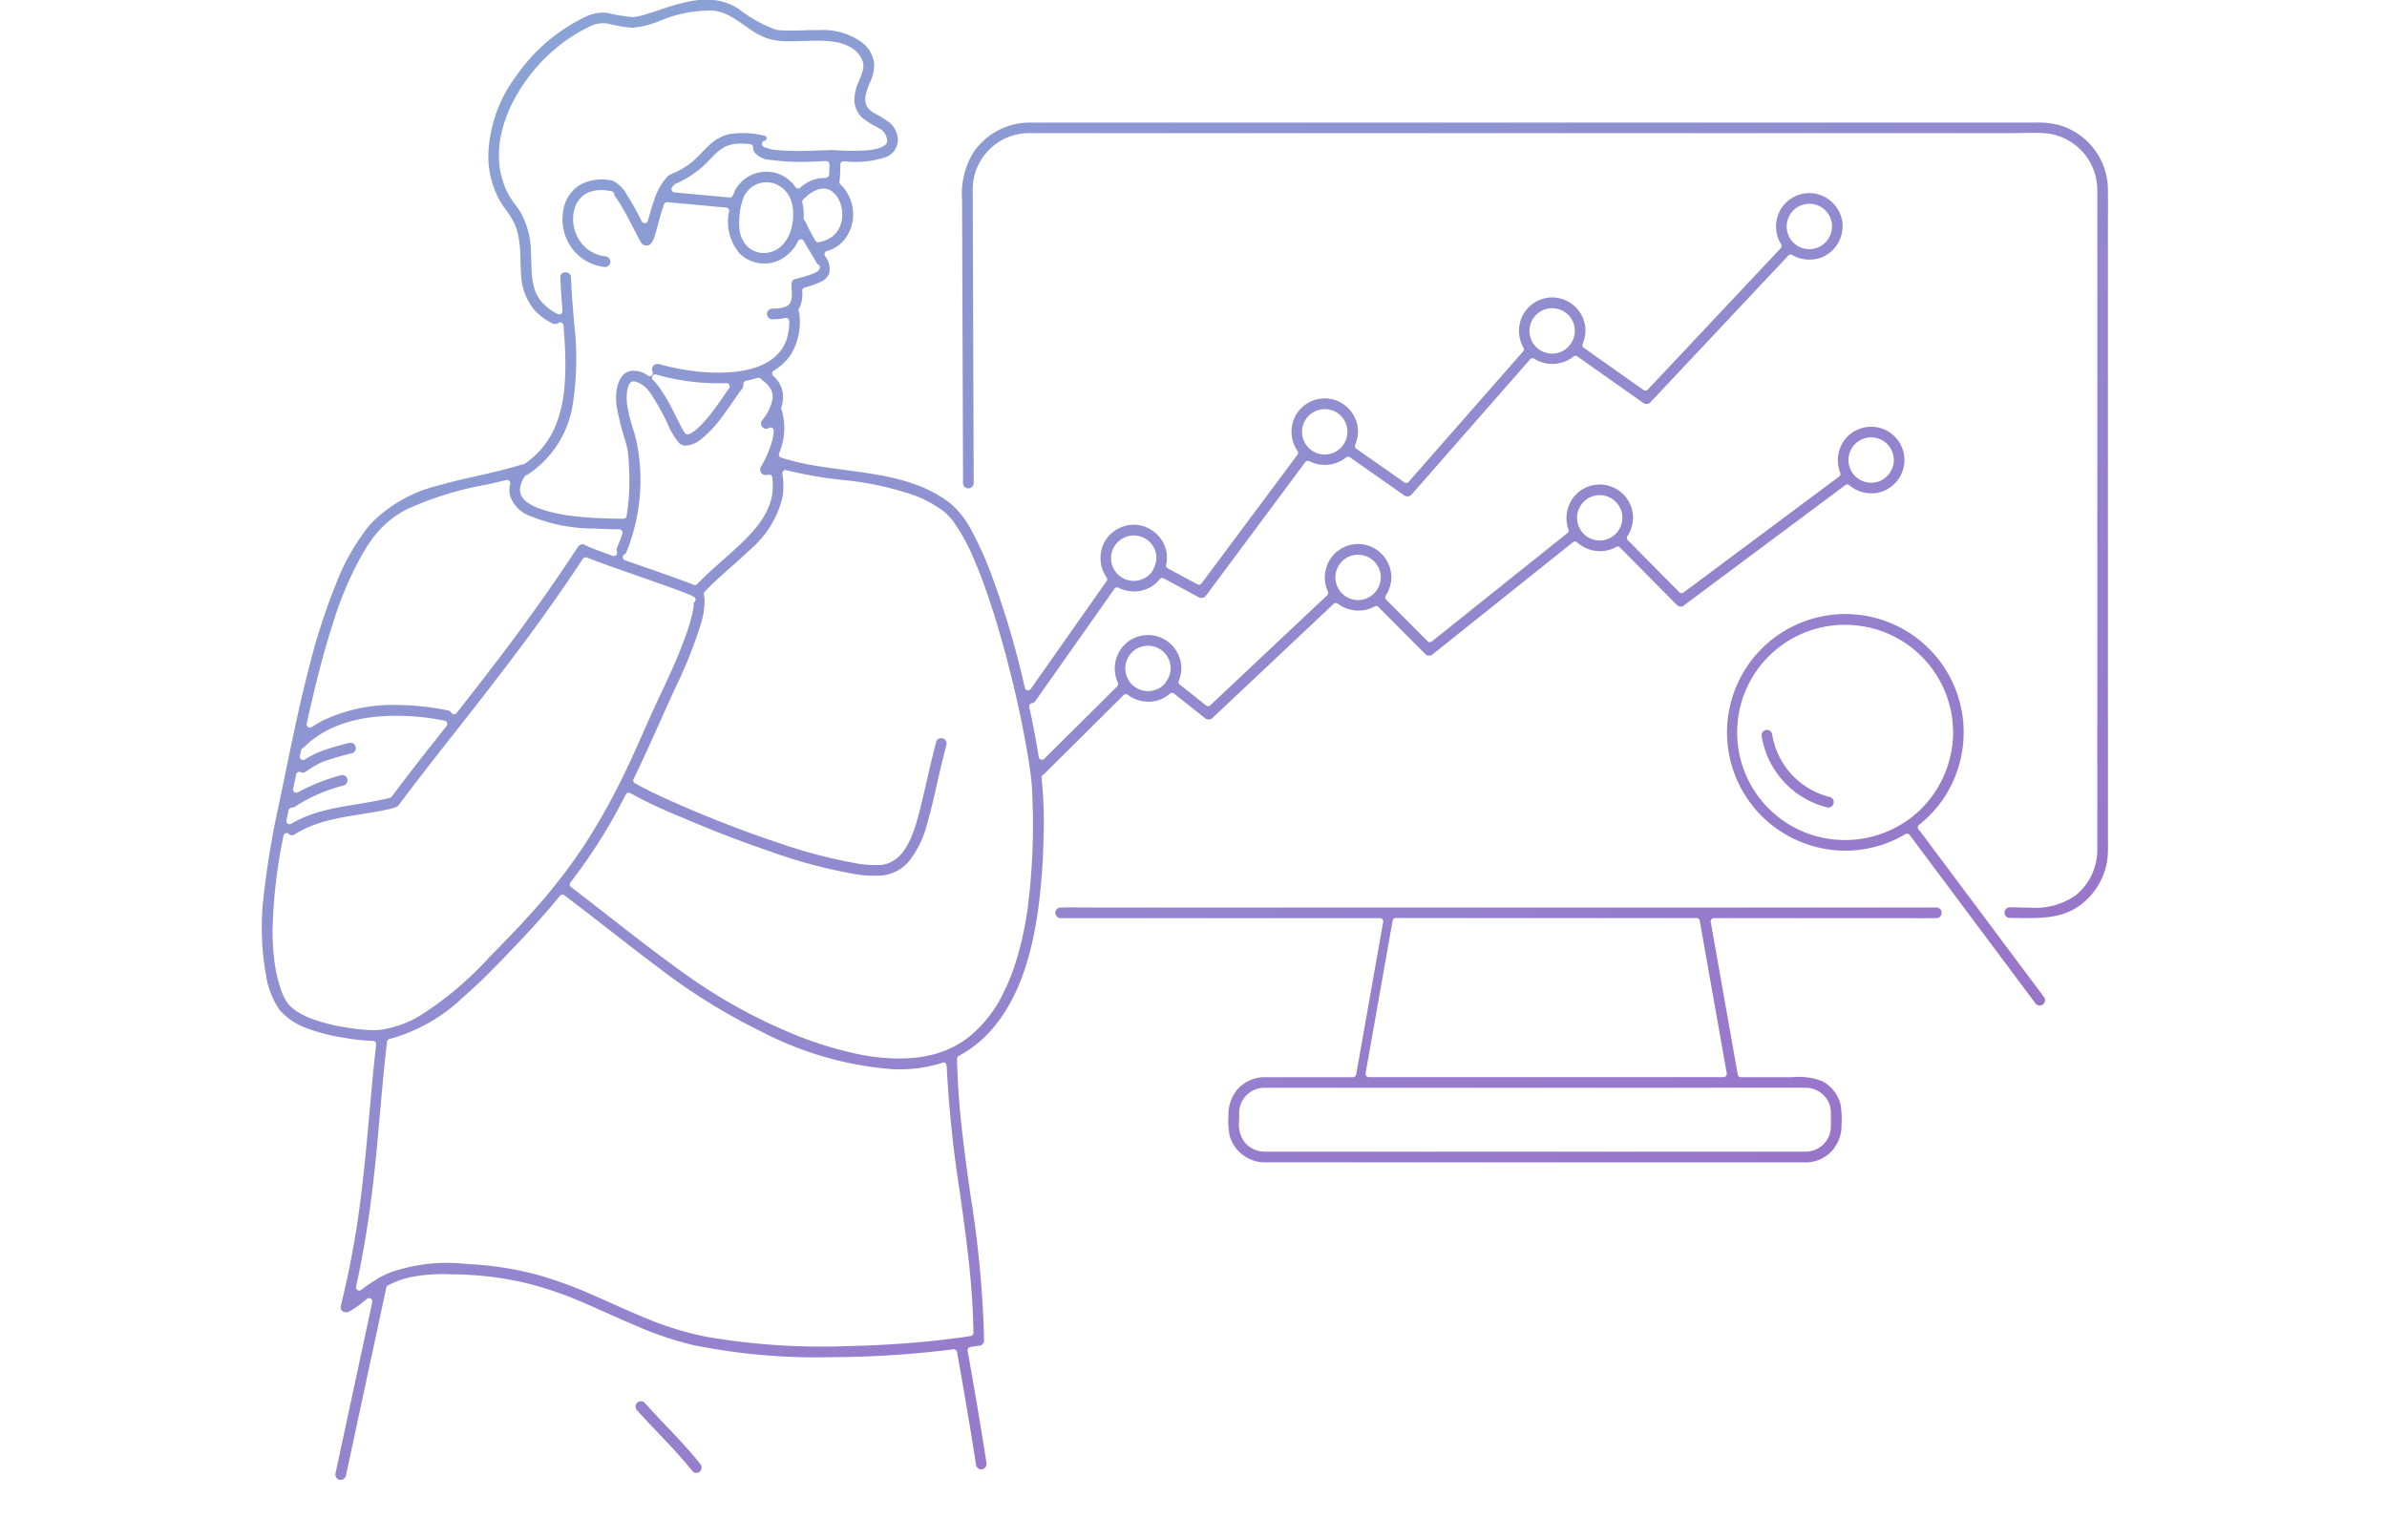 <svg xmlns="http://www.w3.org/2000/svg" xmlns:xlink="http://www.w3.org/1999/xlink" width="310" height="200" viewBox="0 0 310 200">
  <defs>
    <linearGradient id="linear-gradient" x1="-0.071" y1="0.058" x2="1" y2="1.041" gradientUnits="objectBoundingBox">
      <stop offset="0" stop-color="#88a8d6"/>
      <stop offset="1" stop-color="#a15dc4"/>
    </linearGradient>
    <clipPath id="clip-path">
      <rect id="_1" data-name="1" width="310" height="200" transform="translate(601 2632)" fill="#fff" stroke="#707070" stroke-width="1" opacity="0.485"/>
    </clipPath>
    <clipPath id="clip-path-2">
      <rect id="Rectangle_16385" data-name="Rectangle 16385" width="239.767" height="192.238" fill="url(#linear-gradient)"/>
    </clipPath>
  </defs>
  <g id="img_about02" transform="translate(-601 -2632)">
    <g id="Mask_Group_27" data-name="Mask Group 27" clip-path="url(#clip-path)">
      <g id="Group_5642" data-name="Group 5642" transform="translate(635 2631.966)">
        <g id="Group_5641" data-name="Group 5641" clip-path="url(#clip-path-2)">
          <path id="Path_107431" data-name="Path 107431" d="M10.238,192.238a.681.681,0,0,1-.181-.024.717.717,0,0,1-.478-.861l4.771-22.213a.424.424,0,0,0-.413-.511.416.416,0,0,0-.251.085l-.438.336a10.669,10.669,0,0,1-1.846,1.286.669.669,0,0,1-.383.129H11a.685.685,0,0,1-.667-.313.561.561,0,0,1-.062-.157.892.892,0,0,1,0-.392c.677-2.752,1.267-5.565,1.753-8.365.952-5.515,1.46-11.166,1.952-16.632.263-2.926.536-5.953.873-8.919a.427.427,0,0,0-.1-.324.422.422,0,0,0-.306-.144,23.907,23.907,0,0,1-3.666-.391,23.006,23.006,0,0,1-4.661-1.156,8.55,8.55,0,0,1-3.792-2.448,10.835,10.835,0,0,1-1.756-4.39,35.55,35.55,0,0,1-.235-11.2c.44-3.716,1.072-7.446,1.88-11.092.306-1.445.6-2.887.9-4.331.965-4.676,1.962-9.511,3.205-14.2a79.928,79.928,0,0,1,3.251-9.978,28.493,28.493,0,0,1,4.52-7.913,18.246,18.246,0,0,1,8.947-5.053c1.643-.483,3.324-.86,4.95-1.225,1.885-.423,3.832-.86,5.714-1.457a.543.543,0,0,1,.156-.024.471.471,0,0,0,.248-.07,10.964,10.964,0,0,0,3.576-3.961q.165-.31.309-.63l.2-.466c.149-.373.276-.74.389-1.111a18.232,18.232,0,0,0,.578-2.531l.071-.518c.027-.221.049-.425.065-.627q.065-.662.094-1.331c.043-.879.048-1.76.028-2.642-.031-1.475-.132-2.942-.229-4.182a.42.42,0,0,0-.239-.348.409.409,0,0,0-.181-.042.415.415,0,0,0-.239.076.758.758,0,0,1-.438.137.768.768,0,0,1-.358-.088,7.784,7.784,0,0,1-2.36-1.76,7.754,7.754,0,0,1-1.695-4.629c-.046-.578-.061-1.135-.079-1.692l-.025-.78a14.109,14.109,0,0,0-.241-2.4,7,7,0,0,0-1.008-2.577c-.195-.307-.408-.606-.625-.907a12.34,12.34,0,0,1-.942-1.456A12.217,12.217,0,0,1,29.415,20.5,17.933,17.933,0,0,1,33.059,9.88a22.932,22.932,0,0,1,8.7-7.526,5.347,5.347,0,0,1,2.6-.677c.15,0,.3.006.447.018a23.351,23.351,0,0,0,3.322.561,6.99,6.99,0,0,0,1.845-.4c.555-.163,1.132-.353,1.705-.544A32.032,32.032,0,0,1,55.315.264,10.916,10.916,0,0,1,59.129.094,7.676,7.676,0,0,1,61.89,1.158a17.568,17.568,0,0,0,4.846,2.724,4.424,4.424,0,0,0,.633.082c.233.018.475.028.719.036h1.377l.884-.025c.57-.018,1.141-.034,1.712-.034h.367c.184-.009.34-.013.495-.013A8.566,8.566,0,0,1,78,5.587a4.062,4.062,0,0,1,1.525,2.694A5.194,5.194,0,0,1,79,10.7a11.637,11.637,0,0,0-.5,1.369c-.036.132-.064.254-.088.374a1.336,1.336,0,0,0-.024.151q-.013.16-.013.334l.01.208a.355.355,0,0,0,.006.1c.019.105.048.211.077.316a1.478,1.478,0,0,0,.074.211l.079.137a2.041,2.041,0,0,0,.166.241l.128.125a2.1,2.1,0,0,0,.3.252c.092.065.2.138.316.206a16.211,16.211,0,0,1,1.98,1.215,3.107,3.107,0,0,1,1.056,1.827,2.4,2.4,0,0,1-1.72,2.736,12.644,12.644,0,0,1-3.743.566,12.931,12.931,0,0,1-1.5-.088.273.273,0,0,0-.049,0,.424.424,0,0,0-.422.422c0,.661-.016,1.322-.077,1.978a1.217,1.217,0,0,1-.033.181.419.419,0,0,0,.116.413,5.335,5.335,0,0,1,1.652,3.89,5.175,5.175,0,0,1-1.139,3.315,4.59,4.59,0,0,1-2.269,1.467.415.415,0,0,0-.285.273.42.42,0,0,0,.068.391,2.756,2.756,0,0,1,.526,2.246,2.159,2.159,0,0,1-1.2,1.127,13.833,13.833,0,0,1-2,.705.422.422,0,0,0-.309.456,3.928,3.928,0,0,1-.429,2.29.422.422,0,0,0-.016.356,1.015,1.015,0,0,1,.071.287,8.208,8.208,0,0,1-1.095,5.3,7.028,7.028,0,0,1-2.231,2.1.422.422,0,0,0-.059.683,3.624,3.624,0,0,1,1.279,2.858,4.681,4.681,0,0,1-.226,1.175.426.426,0,0,0,0,.258,8.2,8.2,0,0,1,.172,4.3,10,10,0,0,1-.462,1.463.417.417,0,0,0,.012.337.422.422,0,0,0,.254.221,32.036,32.036,0,0,0,4.27,1.016c1.306.227,2.65.4,4,.584,4.879.646,9.924,1.314,13.826,4.444a11.619,11.619,0,0,1,2.663,3.5,43.215,43.215,0,0,1,2.546,5.662,113.248,113.248,0,0,1,4.168,13.949l.178.746a.417.417,0,0,0,.33.315.365.365,0,0,0,.079.009.421.421,0,0,0,.345-.18l9.852-14.006a.422.422,0,0,0,0-.483,4.422,4.422,0,0,1-.2-4.716,4.359,4.359,0,0,1,3.735-2.128,4.472,4.472,0,0,1,.656.05,4.388,4.388,0,0,1,3.573,3.4c0,.007.039.23.04.238a4.477,4.477,0,0,1-.064,1.521.421.421,0,0,0,.212.459l3.844,2.07a.415.415,0,0,0,.2.052.424.424,0,0,0,.339-.171L134.5,59.1a.424.424,0,0,0,.009-.49,4.424,4.424,0,0,1-.192-4.708,4.361,4.361,0,0,1,3.734-2.127,4.454,4.454,0,0,1,.656.049,4.385,4.385,0,0,1,3.574,3.4,1.47,1.47,0,0,1,.04.227A4.559,4.559,0,0,1,142,57.809a.422.422,0,0,0,.147.509l6.238,4.367a.414.414,0,0,0,.241.077.419.419,0,0,0,.316-.144L163.8,45.679a.422.422,0,0,0,.05-.486,4.446,4.446,0,0,1,.01-4.4,4.361,4.361,0,0,1,3.735-2.128,4.437,4.437,0,0,1,.655.05,4.386,4.386,0,0,1,3.574,3.4s.042.23.042.236a4.557,4.557,0,0,1-.324,2.348.421.421,0,0,0,.144.506l7.766,5.484a.415.415,0,0,0,.242.077.423.423,0,0,0,.307-.134l17.261-18.358a.421.421,0,0,0,.052-.509,4.414,4.414,0,0,1-.065-4.524,4.363,4.363,0,0,1,3.734-2.125,4.263,4.263,0,0,1,.656.05,4.381,4.381,0,0,1,3.573,3.4,1.545,1.545,0,0,1,.04.226,4.369,4.369,0,0,1-2.7,4.68,4.457,4.457,0,0,1-3.792-.316.426.426,0,0,0-.209-.056.419.419,0,0,0-.307.134l-17.992,19.14a.718.718,0,0,1-.815.007l-8.585-6.057a.417.417,0,0,0-.512.019,3.965,3.965,0,0,1-1.166.671,4.452,4.452,0,0,1-3.923-.385.416.416,0,0,0-.223-.064.424.424,0,0,0-.316.144L149.393,64.186a.739.739,0,0,1-.606.322.72.72,0,0,1-.4-.12l-7.074-4.964a.415.415,0,0,0-.242-.077.422.422,0,0,0-.27.1,3.973,3.973,0,0,1-1.166.679,4.451,4.451,0,0,1-1.571.287,4.5,4.5,0,0,1-2.02-.483.408.408,0,0,0-.19-.046.423.423,0,0,0-.337.169L122.619,77.4a.723.723,0,0,1-.585.294.715.715,0,0,1-.4-.119l-4.5-2.424a.441.441,0,0,0-.2-.051.419.419,0,0,0-.331.163,4.034,4.034,0,0,1-1.764,1.3,4.445,4.445,0,0,1-1.571.287,4.5,4.5,0,0,1-2.005-.475.4.4,0,0,0-.189-.045.419.419,0,0,0-.345.178L100.469,91.075a.629.629,0,0,1-.441.284.421.421,0,0,0-.356.506c.5,2.3.9,4.417,1.231,6.488a.42.42,0,0,0,.284.336.445.445,0,0,0,.131.021.422.422,0,0,0,.3-.125l9.473-9.41a.423.423,0,0,0,.086-.474,4.424,4.424,0,0,1,.631-4.679,4.327,4.327,0,0,1,7.61,2.7,1.735,1.735,0,0,1,0,.232,4.537,4.537,0,0,1-.33,1.5.419.419,0,0,0,.128.489l3.416,2.711a.421.421,0,0,0,.551-.022l15.175-14.281a.42.42,0,0,0,.094-.481,4.425,4.425,0,0,1,.636-4.668,4.339,4.339,0,0,1,3.291-1.509,4.289,4.289,0,0,1,1.4.232A4.382,4.382,0,0,1,146.7,74.9a1.666,1.666,0,0,1,0,.227,4.58,4.58,0,0,1-.729,2.268.42.42,0,0,0,.055.526l5.372,5.391a.418.418,0,0,0,.561.031l17.6-14.073a.422.422,0,0,0,.134-.469,4.446,4.446,0,0,1,.778-4.328,4.328,4.328,0,0,1,7.61,2.7,1.468,1.468,0,0,1,0,.229,4.576,4.576,0,0,1-.729,2.268.418.418,0,0,0,.053.524l6.687,6.753a.423.423,0,0,0,.3.125.417.417,0,0,0,.252-.085l20.208-15.062a.421.421,0,0,0,.14-.492,4.42,4.42,0,0,1,.726-4.466,4.328,4.328,0,0,1,7.61,2.7v.247a4.364,4.364,0,0,1-3.475,4.12,4.566,4.566,0,0,1-.808.073,4.464,4.464,0,0,1-2.871-1.049.426.426,0,0,0-.272-.1.416.416,0,0,0-.251.085l-21.064,15.7a.712.712,0,0,1-.309.067.7.7,0,0,1-.493-.2l-7.394-7.463a.416.416,0,0,0-.3-.126.428.428,0,0,0-.211.056,3.941,3.941,0,0,1-1.267.463,4.345,4.345,0,0,1-.817.076,4.442,4.442,0,0,1-2.976-1.142.425.425,0,0,0-.282-.108.419.419,0,0,0-.263.094L152.129,84.963a.754.754,0,0,1-.524.22.722.722,0,0,1-.5-.2l-6.091-6.118a.417.417,0,0,0-.3-.125.427.427,0,0,0-.211.056,3.935,3.935,0,0,1-1.267.465,4.454,4.454,0,0,1-3.5-.823.422.422,0,0,0-.542.03L123.464,93.281a.729.729,0,0,1-1,0l-4-3.172a.415.415,0,0,0-.26-.092.425.425,0,0,0-.282.108,4.029,4.029,0,0,1-1.966.968,4.423,4.423,0,0,1-.812.076,4.5,4.5,0,0,1-2.675-.89.42.42,0,0,0-.252-.085.415.415,0,0,0-.3.123l-10.374,10.306-.071.031a.424.424,0,0,0-.2.4,56.227,56.227,0,0,1,.255,7.75,81.365,81.365,0,0,1-.713,9.413c-.885,6.346-2.6,11.117-5.249,14.584a15.425,15.425,0,0,1-5.054,4.377.42.42,0,0,0-.221.379c.052,2.486.211,5.022.484,7.749.337,3.352.812,6.742,1.271,10.018a137.4,137.4,0,0,1,1.756,18.79.623.623,0,0,1-.151.441.506.506,0,0,1-.322.22c-.432.071-.872.141-1.311.206a.419.419,0,0,0-.352.492c.823,4.647,1.683,9.581,2.431,14.48a.734.734,0,0,1-.484.9.7.7,0,0,1-.168.021.708.708,0,0,1-.676-.511c-.221-1.473-.465-3-.719-4.518q-.844-5.115-1.759-10.221a.421.421,0,0,0-.413-.348.311.311,0,0,0-.053,0A129.686,129.686,0,0,1,73.986,176.3c-.668.018-1.328.025-1.986.025a81.059,81.059,0,0,1-15.931-1.585,43.648,43.648,0,0,1-7.417-2.5c-1.313-.553-2.61-1.129-3.9-1.707l-1.756-.781-1.534-.665a46.58,46.58,0,0,0-7.428-2.48,43.56,43.56,0,0,0-9.391-1.065c-.38-.021-.783-.031-1.184-.031a22.009,22.009,0,0,0-4.093.385,11.952,11.952,0,0,0-2.979,1.08.421.421,0,0,0-.217.284l-5.259,24.487a.7.7,0,0,1-.67.484m13.831-28.181a22.521,22.521,0,0,1,2.589.15,43.234,43.234,0,0,1,9.094,1.389,53.866,53.866,0,0,1,7.264,2.651c.866.374,1.721.757,2.577,1.141l.945.422c1.3.579,2.464,1.084,3.726,1.594a40.392,40.392,0,0,0,7.572,2.272,88.366,88.366,0,0,0,14.827,1.258q1.649,0,3.3-.062c3.049-.059,6.152-.226,9.213-.492q2.11-.183,4.212-.447c.894-.108,1.738-.224,2.673-.371a.421.421,0,0,0,.356-.422c-.031-2.372-.168-4.8-.416-7.435-.34-3.612-.851-7.26-1.344-10.789a157.884,157.884,0,0,1-1.72-16.483.42.42,0,0,0-.4-.407h-.025a.415.415,0,0,0-.27.1,18.715,18.715,0,0,1-5.406.8c-.352,0-.705-.01-1.057-.031a44.106,44.106,0,0,1-16.863-4.855,77.864,77.864,0,0,1-12.945-7.979c-2.36-1.756-4.68-3.562-6.982-5.354-1.907-1.484-3.8-2.959-5.7-4.387a.416.416,0,0,0-.254-.086.421.421,0,0,0-.327.156c-1.43,1.76-3.015,3.565-4.71,5.363l-.214.224c-2.431,2.58-4.947,5.247-7.646,7.588a22.239,22.239,0,0,1-9.572,5.421.417.417,0,0,0-.307.356c-.275,2.381-.508,4.771-.723,7.16l-.2,2.223c-.313,3.547-.639,7.215-1.1,10.8-.509,4.01-1.181,7.919-1.992,11.618a.424.424,0,0,0,.186.446.417.417,0,0,0,.226.067.427.427,0,0,0,.255-.086c.235-.18.469-.356.708-.527q.677-.483,1.39-.9a1.019,1.019,0,0,1,.422-.254c.446-.224.811-.4,1.182-.557a22.3,22.3,0,0,1,7.446-1.273m23.59-61.067a.4.4,0,0,0-.123.019.421.421,0,0,0-.251.211c-.613,1.2-1.249,2.387-1.92,3.557a70.163,70.163,0,0,1-5.279,7.876.419.419,0,0,0-.085.312.426.426,0,0,0,.163.281q.949.72,1.892,1.45,1.5,1.163,3,2.333c3.331,2.6,6.776,5.289,10.306,7.786a69.015,69.015,0,0,0,13.4,7.411,48.421,48.421,0,0,0,8.38,2.656,27.546,27.546,0,0,0,4.089.579c.5.036,1.008.052,1.513.052a21.792,21.792,0,0,0,2.509-.144l.312-.046.483-.082c.316-.059.63-.128.943-.2a12.558,12.558,0,0,0,4.861-2.336,16.694,16.694,0,0,0,4.558-5.893,25.078,25.078,0,0,0,1.408-3.489,38.536,38.536,0,0,0,1.031-3.817c.264-1.208.489-2.488.671-3.807l0-.171.083-.64.1-.851q.094-.882.16-1.766a84.787,84.787,0,0,0,.178-11.459.342.342,0,0,0,.013-.122c-.039-.665-.105-1.329-.187-1.992l-.125-.907c-.062-.42-.126-.842-.195-1.261-.656-4.055-1.573-8.294-2.8-12.962-.665-2.531-1.335-4.818-2.047-6.993q-.539-1.642-1.142-3.269c-.193-.515-.392-1.026-.6-1.537l-.269-.652-.267-.618a24.921,24.921,0,0,0-2.565-4.674l-.23-.3c-.1-.125-.209-.247-.318-.365a8.083,8.083,0,0,0-.689-.665c-.269-.2-.429-.315-.594-.426-.306-.208-.622-.407-.949-.594a15.835,15.835,0,0,0-2.042-1,39.926,39.926,0,0,0-9.74-2.111A53.392,53.392,0,0,1,68.13,61.1a.4.4,0,0,0-.111-.016.42.42,0,0,0-.414.493,9.194,9.194,0,0,1,.025,3,12.872,12.872,0,0,1-4.249,6.872c-.812.789-1.64,1.518-2.467,2.249-1.148,1.014-2.338,2.063-3.41,3.205a.422.422,0,0,0-.1.388,3.655,3.655,0,0,1,.1.707,10,10,0,0,1-.536,3.232,58.782,58.782,0,0,1-3.235,8.087c-.68,1.473-1.341,2.947-2,4.42-1.105,2.463-2.249,5.01-3.447,7.474a.422.422,0,0,0,.172.551c1.037.587,2.122,1.109,3.146,1.592q1.076.506,2.161.985l2.168.939c4.071,1.707,7.757,3.1,11.371,4.292a65.163,65.163,0,0,0,10.337,2.668l.367.046.469.045q.47.042.945.052h.05c.272,0,.536,0,.8-.015h.184a.644.644,0,0,0,.082.009.938.938,0,0,0,.3-.076c.156-.034.3-.077.449-.123.021-.007.166-.053.187-.062l.291-.147a5.493,5.493,0,0,0,.486-.3l.125-.089.2-.16a5.822,5.822,0,0,0,.419-.411c.1-.105.169-.187.233-.266l.192-.269c.076-.11.153-.22.223-.334a10.386,10.386,0,0,0,.619-1.172l.073-.163.128-.321c.088-.226.172-.457.252-.689.382-1.118.67-2.235.9-3.183.287-1.167.558-2.341.829-3.514.365-1.579.729-3.156,1.138-4.726a.686.686,0,0,1,.658-.469.693.693,0,0,1,.674.858c-.2.789-.4,1.583-.6,2.378-.2.853-.4,1.71-.593,2.566-.385,1.705-.781,3.467-1.273,5.166a12.937,12.937,0,0,1-2.442,5.078,5.333,5.333,0,0,1-3.483,1.791c-.322.022-.659.033-1,.033a14.862,14.862,0,0,1-2.89-.284,66.458,66.458,0,0,1-10.732-2.913c-3.743-1.274-7.5-2.725-11.485-4.438a61.524,61.524,0,0,1-6.563-3.092.422.422,0,0,0-.2-.052M13.07,133.745a11.924,11.924,0,0,0,1.362.079q.512,0,1.025-.045a13.927,13.927,0,0,0,5.317-1.977,44.376,44.376,0,0,0,8.784-7.456c2.088-2.111,4.542-4.638,6.817-7.278q.762-.882,1.494-1.793c.229-.281,1.242-1.57,1.242-1.57.9-1.182,1.775-2.409,2.6-3.646a82.324,82.324,0,0,0,4.873-8.519c1.053-2.1,2.017-4.275,2.95-6.378.518-1.169,1.035-2.338,1.571-3.5.232-.5,1.3-2.761,1.3-2.761q.412-.893.812-1.787l.651-1.482L54,85.309c.651-1.565,1.1-2.782,1.467-3.946a18.758,18.758,0,0,0,.489-1.848l.071-.379a.374.374,0,0,0,.03-.1c.006-.037.006-.138.006-.143.022-.264.039-.437.04-.6a.423.423,0,0,0-.157-.8.356.356,0,0,0-.11-.1c-.013-.007-.138-.07-.159-.077l-.646-.257c-.437-.169-.878-.333-1.319-.492-1.6-.584-3.2-1.145-4.809-1.707l-2.48-.872c-1.072-.38-2.145-.762-3.208-1.164,0,0-.814-.3-1.007-.376a.4.4,0,0,0-.154-.03.42.42,0,0,0-.352.189c-1.643,2.482-3.364,4.981-5.115,7.426-3.189,4.448-6.467,8.69-9.534,12.61L25.356,94.8c-2.494,3.175-5.072,6.458-7.538,9.742a.9.9,0,0,1-.613.385,2.851,2.851,0,0,1-.3.107c-1.294.319-2.659.535-3.977.744-2.956.468-6.012.952-8.665,2.626a.567.567,0,0,1-.337.113.55.55,0,0,1-.394-.163.42.42,0,0,0-.3-.126.434.434,0,0,0-.122.019.421.421,0,0,0-.291.322l-.149.759a66.309,66.309,0,0,0-1.258,11.092,29.253,29.253,0,0,0,.339,5.237,18.121,18.121,0,0,0,.609,2.5,7.3,7.3,0,0,0,.832,1.917s.141.208.15.218c.03.04.1.132.11.146.114.132.238.257.364.377s.236.211.359.31l.3.212a9.25,9.25,0,0,0,1.029.591c.171.086.348.168.524.245l.383.151a23.7,23.7,0,0,0,4.713,1.182l.916.132c.3.039.945.108.959.108a.42.42,0,0,0,.074-.007m-2.635-33.053a.695.695,0,0,1,.206,1.358,21.456,21.456,0,0,0-6.387,2.786.511.511,0,0,1-.282.085.521.521,0,0,0-.5.331L3.2,106.577a.419.419,0,0,0,.169.428.413.413,0,0,0,.244.077.426.426,0,0,0,.217-.059c2.607-1.564,5.494-2.041,8.549-2.544,1.358-.224,2.763-.456,4.123-.792a.654.654,0,0,0,.365-.181q2.457-3.264,4.98-6.477a.414.414,0,0,0,.079-.074l2.078-2.645a.42.42,0,0,0-.245-.673,31.44,31.44,0,0,0-4.067-.555c-.744-.053-1.5-.083-2.262-.083-5.186,0-9.2,1.368-11.929,4.065a.786.786,0,0,1-.181.137.421.421,0,0,0-.214.287l-.156.752a.422.422,0,0,0,.411.508.429.429,0,0,0,.23-.068,11.605,11.605,0,0,1,2.048-1.055,32.751,32.751,0,0,1,3.715-1.1.754.754,0,0,1,.169-.021.691.691,0,0,1,.673.53.7.7,0,0,1-.469.829,34.96,34.96,0,0,0-3.7,1.078l-.435.184q-.341.158-.664.345a14.7,14.7,0,0,0-1.288.838.6.6,0,0,1-.573.013.416.416,0,0,0-.193-.046.434.434,0,0,0-.181.04.426.426,0,0,0-.232.3l-.389,1.864a.423.423,0,0,0,.413.509.43.43,0,0,0,.2-.05,25.6,25.6,0,0,1,5.6-2.22.726.726,0,0,1,.156-.018M6.461,91.228q-.323,1.4-.627,2.8a.425.425,0,0,0,.175.438.434.434,0,0,0,.238.073.424.424,0,0,0,.235-.073A13.727,13.727,0,0,1,8.2,93.489a21.19,21.19,0,0,1,9.2-1.9,34.825,34.825,0,0,1,6.843.726.552.552,0,0,1,.358.272.423.423,0,0,0,.336.215h.033a.424.424,0,0,0,.331-.162c1.966-2.507,3.93-5.02,5.852-7.561,3.566-4.719,6.892-9.424,9.884-13.984a.831.831,0,0,1,.3-.278.605.605,0,0,1,.324-.1.578.578,0,0,1,.318.1,2.985,2.985,0,0,0,.319.165l.2.088c.389.157.765.307,1.138.447q.969.363,1.946.714a.421.421,0,0,0,.542-.527.862.862,0,0,1,.048-.656,14.732,14.732,0,0,0,.661-1.718.423.423,0,0,0-.4-.548c-1.057-.009-2.115-.039-3.171-.1a22.015,22.015,0,0,1-8.77-1.781,4.144,4.144,0,0,1-2.241-2.473,3.323,3.323,0,0,1,0-1.543.42.42,0,0,0-.408-.518.4.4,0,0,0-.1.012c-.8.2-1.607.385-2.412.57A42.9,42.9,0,0,0,18.9,66.15a12.385,12.385,0,0,0-3.781,2.905c-.116.131-.463.554-.463.554l-.1.125c-.189.247-.37.5-.547.763-.392.57-.752,1.161-1.1,1.767a45.783,45.783,0,0,0-3.7,8.828C8.265,84.01,7.4,87.213,6.483,91.163a.484.484,0,0,0-.022.065M115.086,83.9a2.946,2.946,0,0,0-2.939,2.953,2.959,2.959,0,0,0,.625,1.809,2.946,2.946,0,0,0,3.426.916,2.692,2.692,0,0,0,1.17-.876,1.148,1.148,0,0,1,.193-.309,3.045,3.045,0,0,0,.477-1.542,2.953,2.953,0,0,0-2.947-2.951Zm27.282-11.821a2.945,2.945,0,1,0,1.114,5.675,3,3,0,0,0,1.842-2.733,2.954,2.954,0,0,0-2.947-2.942ZM47.718,49.94c-.018.03-.111.238-.122.27-.065.227-.1.34-.122.456l-.042.223-.024.293c-.007.128-.016.254-.018.382a6.82,6.82,0,0,0,.05,1,20.759,20.759,0,0,0,.737,3.049,17.833,17.833,0,0,1,.747,3.244,24.888,24.888,0,0,1-1.607,12.972.466.466,0,0,1-.2.192.421.421,0,0,0,.045.774q1.112.4,2.223.778L50.9,74.1c1.147.4,2.293.806,3.435,1.227l.3.11c.484.177.97.353,1.448.555a.416.416,0,0,0,.471-.1c.832-.879,1.718-1.695,2.794-2.647l.557-.492c.87-.771,1.744-1.542,2.578-2.357.486-.478.959-.971,1.405-1.485.267-.306.444-.53.593-.728.186-.251.361-.506.529-.768.186-.288.358-.587.515-.893.065-.123.252-.526.254-.53l.074-.186a8.357,8.357,0,0,0,.313-.98c.04-.162.076-.322.105-.484l.025-.165-.036.019a.385.385,0,0,0,.059-.174,8.492,8.492,0,0,0,.046-1.065,4.478,4.478,0,0,0-.027-.481c0-.022-.031-.42-.039-.452a.46.46,0,0,0-.22-.3.507.507,0,0,0-.227-.059.355.355,0,0,0-.129.024.715.715,0,0,1-.272.053.723.723,0,0,1-.673-.454.713.713,0,0,1,.027-.6,14.5,14.5,0,0,0,1.5-3.48,6.64,6.64,0,0,0,.184-1.206.421.421,0,0,0-.422-.444.418.418,0,0,0-.227.067.621.621,0,0,1-.658.007.7.7,0,0,1-.254-.955,6.365,6.365,0,0,0,1.393-2.751v0a1.388,1.388,0,0,0,.024-.319c0-.1,0-.2-.01-.306h0a2.069,2.069,0,0,0-.056-.27c-.027-.1-.052-.177-.079-.252a3.14,3.14,0,0,0-1.135-1.307.97.97,0,0,1-.206-.206.421.421,0,0,0-.315-.169h-.03a.507.507,0,0,0-.146.019,13.09,13.09,0,0,1-1.485.374.423.423,0,0,0-.34.454.87.87,0,0,1-.2.645c-.007.009-.089.107-.1.116l-.25.339-.572.811c-.457.658-.866,1.245-1.288,1.818a15.911,15.911,0,0,1-3.248,3.544,3.323,3.323,0,0,1-1.813.691,1.205,1.205,0,0,1-.894-.348,10,10,0,0,1-1.518-2.581,31.77,31.77,0,0,0-2.079-3.723c-.088-.128-.174-.247-.261-.364-.015-.021-.157-.186-.157-.186a4.437,4.437,0,0,0-.334-.365l-.119-.1v.015a.42.42,0,0,0-.107-.117,3.459,3.459,0,0,0-.957-.506l-.089-.022a.569.569,0,0,0-.215-.049c-.036,0-.117.013-.123.013a.448.448,0,0,0-.3.12.423.423,0,0,0-.1.088v0l-.1.154m63.554,24.787a2.944,2.944,0,0,0,3.533.3,2.7,2.7,0,0,0,1-1.066,1.109,1.109,0,0,1,.137-.339,3.053,3.053,0,0,0,.2-1.6,2.945,2.945,0,0,0-2.9-2.437,2.993,2.993,0,0,0-.524.048,2.944,2.944,0,0,0-2.379,3.419,2.952,2.952,0,0,0,.893,1.637.456.456,0,0,0,.037.039m62.48-10.383a2.946,2.946,0,1,0,1.114,5.677,3,3,0,0,0,1.839-2.731,2.952,2.952,0,0,0-2.947-2.945ZM35.873,66.021A19.144,19.144,0,0,0,39.986,67l.894.108c.342.036.679.067,1.016.1.711.061,1.426.1,2.137.134.974.042,1.944.058,2.921.064h0a.422.422,0,0,0,.416-.352A25.4,25.4,0,0,0,47.7,64.06a33.214,33.214,0,0,0-.04-3.845,14.223,14.223,0,0,0-.175-1.83,17.748,17.748,0,0,0-.492-1.794c-.293-.957-.553-2-.793-3.184a7.986,7.986,0,0,1-.163-2.313c.092-1.019.487-2.76,2.081-2.907l.169,0a3.02,3.02,0,0,1,1.827.619.422.422,0,0,0,.255.088.43.43,0,0,0,.261-.091.424.424,0,0,0,.123-.5A.7.7,0,0,1,51.4,47.3a.642.642,0,0,1,.168.021c.79.218,1.6.41,2.419.57.417.083.838.156,1.258.221l1.1.146a24.774,24.774,0,0,0,2.893.171q.925,0,1.848-.07c.2-.016.781-.083.781-.083l.187-.028c.349-.055.694-.12,1.034-.2.392-.091.781-.2,1.163-.33l.417-.151.193-.086a9.046,9.046,0,0,0,1.066-.567l.413-.281.2-.165a7.152,7.152,0,0,0,.731-.74l.195-.257c.107-.156.2-.306.288-.462l.233-.449.143-.368a7.329,7.329,0,0,0,.269-1.037c.01-.088.045-.284.046-.3l.022-.218c.015-.184.025-.365.03-.547V41.74a.421.421,0,0,0-.157-.328.415.415,0,0,0-.263-.094.471.471,0,0,0-.091.01,7.693,7.693,0,0,1-1.637.177.738.738,0,0,1-.563-.229.694.694,0,0,1,.48-1.158h.013c.282,0,.566-.018.861-.039l.193-.021c.178-.037.269-.056.359-.08s.281-.089.294-.1c.058-.024.143-.059.156-.068l.15-.091a.447.447,0,0,0,.1-.085l.048-.036a.569.569,0,0,0,.153-.2v.006c.019-.033.125-.266.135-.3l.068-.3c0-.012.03-.235.03-.247l.009-.315a8.166,8.166,0,0,0-.059-.878.371.371,0,0,1,.019-.165.422.422,0,0,0,.018-.218.6.6,0,0,1,.457-.7c.57-.154,1.124-.3,1.668-.48.209-.07.417-.14.616-.215l.146-.059.2-.1c.067-.034.178-.1.266-.153a.429.429,0,0,0,.1-.086l.048-.036a.642.642,0,0,0,.137-.582.417.417,0,0,0-.294-.212c-.042-.079-.08-.149-.12-.217-.255-.444-.517-.884-.78-1.322-.294-.493-.59-.985-.872-1.484a.421.421,0,0,0-.367-.214h-.015a.425.425,0,0,0-.365.239,5.28,5.28,0,0,1-2.106,2.295,4.589,4.589,0,0,1-5.378-.6,6.277,6.277,0,0,1-1.467-5.547.418.418,0,0,0-.071-.339.424.424,0,0,0-.3-.171s-7.667-.71-7.679-.71a.422.422,0,0,0-.4.282c-.208.588-.388,1.188-.555,1.785l-.227.827c-.1.374-.2.749-.313,1.123,0,.018-.027.067-.031.085a4.205,4.205,0,0,0-.128.472,3.483,3.483,0,0,1-.469.839.782.782,0,0,1-.561.226.805.805,0,0,1-.548-.215.793.793,0,0,1-.149-.189,8.944,8.944,0,0,1-.539-.976l-.3-.581c-.526-1.019-1.052-2.036-1.631-3.027-.3-.517-.621-1.019-.97-1.5-.021-.025-.042-.052-.059-.076a.41.41,0,0,0-.012-.215.428.428,0,0,0-.361-.293c-.025,0-.144-.021-.186-.024a.42.42,0,0,0-.129-.021l-.224-.039-.181-.021c-.183-.016-.355-.025-.529-.028h-.036c-.223,0-.368,0-.509.018l-.168.016a7.229,7.229,0,0,0-.959.251l-.18.083c-.181.1-.261.147-.342.2-.025.016-.2.129-.221.15,0,0-.248.23-.315.3l-.16.18c-.009.01-.1.137-.111.147a5.214,5.214,0,0,0-.362.637l-.073.178c-.043.123-.082.247-.116.371s-.062.247-.088.374c0,.018-.034.2-.034.218-.022.307-.034.483-.033.661,0,.131,0,.266.016.4,0,.012.031.275.036.3.037.2.074.4.128.591.034.129.074.258.119.388,0,0,.1.278.114.3a5.8,5.8,0,0,0,.281.55c.07.12.143.238.221.352.009.015.1.154.126.183a6.825,6.825,0,0,0,.508.551c.08.074.163.146.248.217l.168.129a6.7,6.7,0,0,0,.786.463.673.673,0,0,0,.08.04c.007,0,.175.067.183.068.186.064.3.1.425.14s.254.065.379.091l.319.055a.733.733,0,0,1,.711.707.7.7,0,0,1-.7.682,6.143,6.143,0,0,1-3.85-1.891,6.393,6.393,0,0,1-1.335-6.385,4.645,4.645,0,0,1,2.14-2.509,6.178,6.178,0,0,1,4.01-.432A4.052,4.052,0,0,1,47.4,25.309a36.929,36.929,0,0,1,1.84,3.26l.116.227a.422.422,0,0,0,.374.229l.045,0a.421.421,0,0,0,.362-.307c.252-.925.487-1.757.786-2.586a8.259,8.259,0,0,1,1.787-3.208,3.86,3.86,0,0,1,1.008-.509c.365-.172.674-.339.974-.517s.591-.377.873-.585l.12-.094c.2-.159.3-.247.4-.336.383-.336.741-.705,1.1-1.077.319-.33.637-.661.979-.967a5.581,5.581,0,0,1,2.578-1.389,11.387,11.387,0,0,1,1.748-.135,11.259,11.259,0,0,1,2.737.337c.331.1.359.2.306.544-.091-.07-.052.1-.147.1a.458.458,0,0,0-.267.092.425.425,0,0,0-.162.362.417.417,0,0,0,.212.336l.068.04a.356.356,0,0,0,.254.108.4.4,0,0,0,.137-.025.427.427,0,0,0,.229.147l.266.059c.125.025.254.046.383.067a1.022,1.022,0,0,0,.114,0l-.009.007a1.6,1.6,0,0,0,.22.025l.275.028c.955.086,1.909.1,2.714.1.777,0,1.429-.024,2.081-.048.55-.021,1.1-.042,1.646-.048a1.7,1.7,0,0,1,.232-.024c.309,0,.607.016.906.033l.3.015c.57.039,1.15.056,1.729.056.658,0,1.317-.024,1.974-.073l.352-.031c.016,0,.293-.053.394-.074a6.241,6.241,0,0,0,.858-.223l.171-.068.242-.132a.361.361,0,0,0,.131-.065.371.371,0,0,0,.079-.058.653.653,0,0,0,.052-.058.912.912,0,0,0,.073-.067.862.862,0,0,0,.065-.083c.006-.012.018-.031.03-.055a.41.41,0,0,0,.053-.1.425.425,0,0,0,.036-.168.463.463,0,0,0-.027-.154h.016a.677.677,0,0,0-.039-.2c-.031-.114-.07-.242-.113-.373a2,2,0,0,0-.126-.247l-.089-.128c-.071-.085-.123-.144-.144-.163l-.1-.088a.4.4,0,0,0-.079-.1.794.794,0,0,0-.266-.16c-.187-.12-.325-.2-.462-.276A9.4,9.4,0,0,1,77.953,15.3a3.177,3.177,0,0,1-.988-2.212,5.934,5.934,0,0,1,.575-2.507A12.3,12.3,0,0,0,78,9.353a4.084,4.084,0,0,0,.129-.557.434.434,0,0,0-.012-.181c0-.042,0-.091,0-.131a.424.424,0,0,0,0-.22,3.318,3.318,0,0,0-1.531-2.015,6.18,6.18,0,0,0-2.457-.815L73.891,5.4l-.4-.033c-.214-.018-.432-.028-.651-.036-.239-.009-.475-.012-.711-.012s-.495,0-.743.012l-1.028.027c-.555.018-1.111.036-1.666.036l-.426,0a9.812,9.812,0,0,1-2.341-.285,8.761,8.761,0,0,1-2.369-1.17c-.3-.2-.579-.4-.861-.594-.469-.33-.939-.659-1.43-.955a6.391,6.391,0,0,0-2.529-.974l-.431-.009a16.949,16.949,0,0,0-6.8,1.415,11.967,11.967,0,0,1-3.37.817A18.244,18.244,0,0,1,44.945,3.1a3.839,3.839,0,0,0-.6-.049,3.914,3.914,0,0,0-2.02.561,19.337,19.337,0,0,0-2.3,1.317,22.545,22.545,0,0,0-7.312,8.151,16.9,16.9,0,0,0-1.751,5.087,10.044,10.044,0,0,0-.134,1.156,13,13,0,0,0-.022,1.319,9.394,9.394,0,0,0,.364,2.44,9.152,9.152,0,0,0,.959,2.35,12.133,12.133,0,0,0,.83,1.243,12.049,12.049,0,0,1,.711,1.047,10.818,10.818,0,0,1,1.279,4.927c.024.437.036.855.048,1.274.012.374.022.747.04,1.117.021.407.049.815.1,1.218,0,.007.042.266.043.272.055.3.092.478.135.651a7.33,7.33,0,0,0,.223.719l.126.293a5.431,5.431,0,0,0,.294.527L36.14,39a6.494,6.494,0,0,0,2.313,1.821.412.412,0,0,0,.417-.037.42.42,0,0,0,.18-.379c-.107-1.323-.224-2.861-.276-4.361a.592.592,0,0,1,.151-.449.7.7,0,0,1,.5-.192.685.685,0,0,1,.731.668c.053,1.592.184,3.2.31,4.751l.1,1.209a38.984,38.984,0,0,1-.248,10.937,13.355,13.355,0,0,1-5.787,8.7.58.58,0,0,1-.146.061.415.415,0,0,0-.25.189c-.117.193-.226.391-.328.593a1.293,1.293,0,0,0-.064.147,4.589,4.589,0,0,0-.166.561,1.374,1.374,0,0,0-.031.177l-.01.195c0,.027,0,.053,0,.08a.335.335,0,0,0,.007.19,2.1,2.1,0,0,1,.049.206.667.667,0,0,0,.068.254,2.455,2.455,0,0,0,.184.316c.018.028.174.226.206.261.061.065.131.128.2.19.018.016.168.152.187.163a8.24,8.24,0,0,0,.838.5c.11.055.217.105.325.154.016.009.267.11.267.11M209,56.84a2.946,2.946,0,0,0-2.939,2.953,2.962,2.962,0,0,0,.625,1.809,2.949,2.949,0,0,0,3.428.915,3,3,0,0,0,1.839-2.731A2.952,2.952,0,0,0,209,56.84Zm-70.952-3.67a2.852,2.852,0,0,0-.523.048,2.946,2.946,0,1,0,2.087,5.394,3,3,0,0,0,1.334-3.009,2.944,2.944,0,0,0-2.9-2.433M51.1,48.658a.42.42,0,0,0-.3.72,7.614,7.614,0,0,1,.737.841,23.046,23.046,0,0,1,2.017,3.447l.272.536c.2.392.4.784.6,1.173.128.242.258.484.4.719l.08.126a.516.516,0,0,0,.4.235.372.372,0,0,0,.07-.007,1.279,1.279,0,0,0,.209-.068,3.927,3.927,0,0,0,.388-.224l.291-.2c.134-.11.261-.217.383-.331a14.757,14.757,0,0,0,1.417-1.53c.131-.159.263-.325.391-.49l.808-1.1c.226-.313.444-.631.664-.951.252-.365.5-.732.766-1.093a.422.422,0,0,0-.342-.668h-.015q-.53.018-1.06.018a29.153,29.153,0,0,1-8.069-1.139.39.39,0,0,0-.116-.016m116.491-8.591a3.018,3.018,0,0,0-.524.048,2.945,2.945,0,0,0-2.378,3.419,2.945,2.945,0,0,0,4.466,1.975,3,3,0,0,0,1.334-3.009,2.942,2.942,0,0,0-2.9-2.433M62.04,29.919c.022.123.046.244.074.364s.071.273.113.405l.059.159a5.709,5.709,0,0,0,.4.749.956.956,0,0,0,.123.168l.229.247a3.47,3.47,0,0,0,.266.244c.01.009.11.08.122.088a4.395,4.395,0,0,0,.44.252,1.1,1.1,0,0,0,.312.11l.2.077.236.058c.031.006.189.037.22.037l.462.015.331-.024.189-.034c.14-.03.261-.068.385-.107l.186-.058.184-.074.278-.15c.007,0,.255-.153.263-.159s.119-.083.132-.094a5.93,5.93,0,0,0,.5-.48l.159-.183.174-.248a5.51,5.51,0,0,0,.408-.737c.01-.019.062-.132.074-.162.045-.126.089-.252.129-.379A6.876,6.876,0,0,0,69,28.347a7.757,7.757,0,0,0,0-.965,1.681,1.681,0,0,0-.018-.221.505.505,0,0,0-.025-.107l.013.019-.048-.29a5.8,5.8,0,0,0-.2-.746s-.067-.18-.08-.208l-.1-.212a5.1,5.1,0,0,0-.336-.551l-.14-.178q-.1-.116-.214-.227c-.085-.083-.174-.163-.258-.235a5.622,5.622,0,0,0-.6-.376c-.009,0-.14-.065-.149-.068l-.245-.1a3.641,3.641,0,0,0-.362-.1l-.18-.043-.44-.027s-.4.007-.411.007l-.153.022c-.226.043-.319.065-.413.092,0,0-.355.117-.373.128l-.2.11a3.914,3.914,0,0,0-.358.206s-.076.045-.1.068c-.119.1-.181.153-.236.206a4.4,4.4,0,0,0-.4.428l-.117.162c-.076.117-.134.212-.189.307a.716.716,0,0,0-.1.235,9.039,9.039,0,0,0-.554,2.74,10.128,10.128,0,0,0,0,1.163c0,.015.013.143.027.236v-.006a.464.464,0,0,0,.006.091m138.937-3.406a3,3,0,0,0-.523.048,2.944,2.944,0,0,0-2.379,3.419,2.945,2.945,0,0,0,4.466,1.975,3,3,0,0,0,1.334-3.009,2.942,2.942,0,0,0-2.9-2.433M71.708,24.861a5.275,5.275,0,0,0-.477.288l-.18.126c-.306.252-.526.453-.738.662a.419.419,0,0,0-.113.4,7.055,7.055,0,0,1,.16,1.056,7.827,7.827,0,0,1,.007.97.428.428,0,0,0,.143.339.443.443,0,0,1,.1.132c.364.795.783,1.6,1.28,2.455a.421.421,0,0,0,.364.211.39.39,0,0,0,.073-.007l.255-.052c.193-.048.371-.1.548-.163l.153-.056.157-.071c.186-.1.276-.147.364-.2.034-.021.1-.07.165-.117a.389.389,0,0,0,.113-.068c.135-.117.229-.2.319-.29s.146-.156.208-.227c.015-.018.088-.105.1-.125l.091-.14a4.346,4.346,0,0,0,.226-.4c.01-.021.077-.171.083-.193l.053-.166a5.091,5.091,0,0,0,.141-.495c.022-.107.04-.215.058-.324a.4.4,0,0,0,0-.119c0-.045.007-.079.007-.085a5.241,5.241,0,0,0,0-.7c0-.022-.018-.218-.022-.241l-.065-.325c-.045-.195-.105-.385-.168-.572a.406.406,0,0,0-.031-.105s-.016-.051-.027-.073a.389.389,0,0,0-.046-.079c-.055-.11-.1-.2-.151-.284l-.169-.279c-.015-.022-.1-.143-.122-.16l-.428-.432a.783.783,0,0,0-.128-.094l-.163-.1a.409.409,0,0,0-.132-.08l-.01,0a.78.78,0,0,0-.282-.071l-.086-.04a1.111,1.111,0,0,0-.186-.037s-.349,0-.361,0-.151.013-.171.018a.439.439,0,0,0-.16.039c-.107.025-.162.039-.215.056l-.226.076a.488.488,0,0,0-.083.043ZM61.332,18.735l-.082.019a4.986,4.986,0,0,0-.624.162l-.226.076a6.718,6.718,0,0,0-.913.526l-.156.122c-.043.037-.42.385-.539.5-.178.175-.717.735-.717.735A13.178,13.178,0,0,1,53.7,23.926a.411.411,0,0,0-.14.1l-.187.212c-.006.007-.086.116-.091.123a.422.422,0,0,0,.306.659s7.18.67,7.192.67a.421.421,0,0,0,.4-.278,1.142,1.142,0,0,1,.12-.242.433.433,0,0,0,.064-.156.766.766,0,0,1,.089-.242,4.608,4.608,0,0,1,7.864-.437.422.422,0,0,0,.3.18l.043,0a.421.421,0,0,0,.29-.116A4.564,4.564,0,0,1,73.1,23.15c.016,0,.034,0,.052,0A.532.532,0,0,0,73.536,23a.453.453,0,0,0,.138-.394,10.625,10.625,0,0,0,.048-1.233.421.421,0,0,0-.42-.42L72.067,21c-.676.043-1.34.065-2,.065a30.782,30.782,0,0,1-4.215-.291,2.656,2.656,0,0,1-1.9-1,1.186,1.186,0,0,1-.146-.593.421.421,0,0,0-.373-.426c-.229-.025-.462-.046-.707-.058-.156-.007-.309-.012-.462-.012s-.428.012-.429.012c-.068,0-.487.031-.506.036M56.438,191.327a.7.7,0,0,1-.493-.2c-1.35-1.711-2.913-3.351-4.423-4.937-.931-.977-1.862-1.956-2.758-2.963a.7.7,0,0,1-.018-1,.693.693,0,0,1,.492-.2.684.684,0,0,1,.489.2c.887,1,1.825,1.984,2.764,2.97,1.5,1.571,3.045,3.2,4.405,4.915a.732.732,0,0,1,.025,1.023.688.688,0,0,1-.483.195M130.232,151a4.76,4.76,0,0,1-4.52-3.4,10.022,10.022,0,0,1-.171-2.693,5.024,5.024,0,0,1,1.077-3.279,4.714,4.714,0,0,1,3.625-1.693h11.471a.423.423,0,0,0,.414-.349l3.505-19.809a.428.428,0,0,0-.092-.343.421.421,0,0,0-.324-.151H103.694a.672.672,0,0,1-.457-.227.694.694,0,0,1,.48-1.158h.171c.5-.01.986-.013,1.476-.013l2.951.013H217.526a.693.693,0,0,1,.634.728.69.69,0,0,1-.6.652h-.221c-.5.01-.988.013-1.476.013l-2.953-.013H188.59a.422.422,0,0,0-.416.495l3.505,19.816a.422.422,0,0,0,.414.349h6.621c.325-.031.609-.046.891-.046a8.462,8.462,0,0,1,3.027.558,4.647,4.647,0,0,1,2.39,2.994,11.246,11.246,0,0,1,.137,2.654,4.955,4.955,0,0,1-1.147,3.3,4.675,4.675,0,0,1-3.5,1.606Zm-.046-9.687a3.318,3.318,0,0,0-2.82,1.637,3.253,3.253,0,0,0-.438,1.631v1.014a3.883,3.883,0,0,0,.692,2.761,3.392,3.392,0,0,0,2.63,1.252l70.267,0a3.307,3.307,0,0,0,2.858-1.7,3.188,3.188,0,0,0,.4-1.565l0-1.267c0-.236,0-.475,0-.713a3.5,3.5,0,0,0-.2-.945,2.072,2.072,0,0,0-.129-.3,4.338,4.338,0,0,0-.279-.462,3.363,3.363,0,0,0-2.638-1.35H187.736a.474.474,0,0,0-.092.009Zm17.085-22.045a.422.422,0,0,0-.414.348l-3.508,19.818a.422.422,0,0,0,.092.343.418.418,0,0,0,.322.151h46.075a.421.421,0,0,0,.324-.151.428.428,0,0,0,.092-.343l-3.5-19.76a.418.418,0,0,0-.416-.405Zm83.644,11.361a.725.725,0,0,1-.618-.342l-16.225-21.725a.483.483,0,0,0-.272-.224.6.6,0,0,0-.154-.021.354.354,0,0,0-.184.046,15.251,15.251,0,0,1-7.814,2.155q-.622,0-1.243-.052a15.545,15.545,0,0,1-8.778-3.67,15.367,15.367,0,1,1,24.784-7.353,16.559,16.559,0,0,1-.869,2.3,15.075,15.075,0,0,1-4.315,5.418.419.419,0,0,0-.03.637,1.221,1.221,0,0,1,.131.146L231.5,129.59a.705.705,0,0,1-.251.954.7.7,0,0,1-.334.082M205.647,81.185a13.975,13.975,0,1,0,.089,27.949h0c.294,0,.59-.01.887-.028a.309.309,0,0,0,.053-.007,14.173,14.173,0,0,0,7.564-2.9,13.972,13.972,0,0,0,4.831-7.111,17.053,17.053,0,0,0,.457-2.07,13.989,13.989,0,0,0-12.036-15.708,14.276,14.276,0,0,0-1.848-.12m21.316,38.068a.695.695,0,0,1,.021-1.386c.411,0,.851.01,1.294.021s.91.021,1.366.021a9.114,9.114,0,0,0,5.944-1.607,7.647,7.647,0,0,0,2.791-6.159V24.7a7.407,7.407,0,0,0-6.547-7.34c-.593-.056-1.185-.074-1.779-.074-.453,0-.906.009-1.358.019s-.882.019-1.317.019H99.743a7.319,7.319,0,0,0-7.416,7.407l.128,38.093a.687.687,0,0,1-.656.634h0a.7.7,0,0,1-.729-.656c0-1-.128-36.858-.128-36.858a10.264,10.264,0,0,1,1.567-6.256,8.9,8.9,0,0,1,7.246-3.735H230.342l.38-.007a11.114,11.114,0,0,1,2.718.339,8.782,8.782,0,0,1,6.318,8.411c.013,1.5.009,3,0,4.494l0,2.252V86.394l.007,23.914a8.945,8.945,0,0,1-3.6,7.282c-2.1,1.554-4.531,1.683-6.841,1.683Zm-23.485-14.339a.694.694,0,0,1-.165-.019,11.4,11.4,0,0,1-8.5-9.149.727.727,0,0,1,.484-.9.661.661,0,0,1,.171-.022.706.706,0,0,1,.674.511,10.012,10.012,0,0,0,7.566,8.224.7.7,0,0,1-.229,1.352" transform="translate(0)" fill="url(#linear-gradient)"/>
        </g>
      </g>
    </g>
  </g>
</svg>
